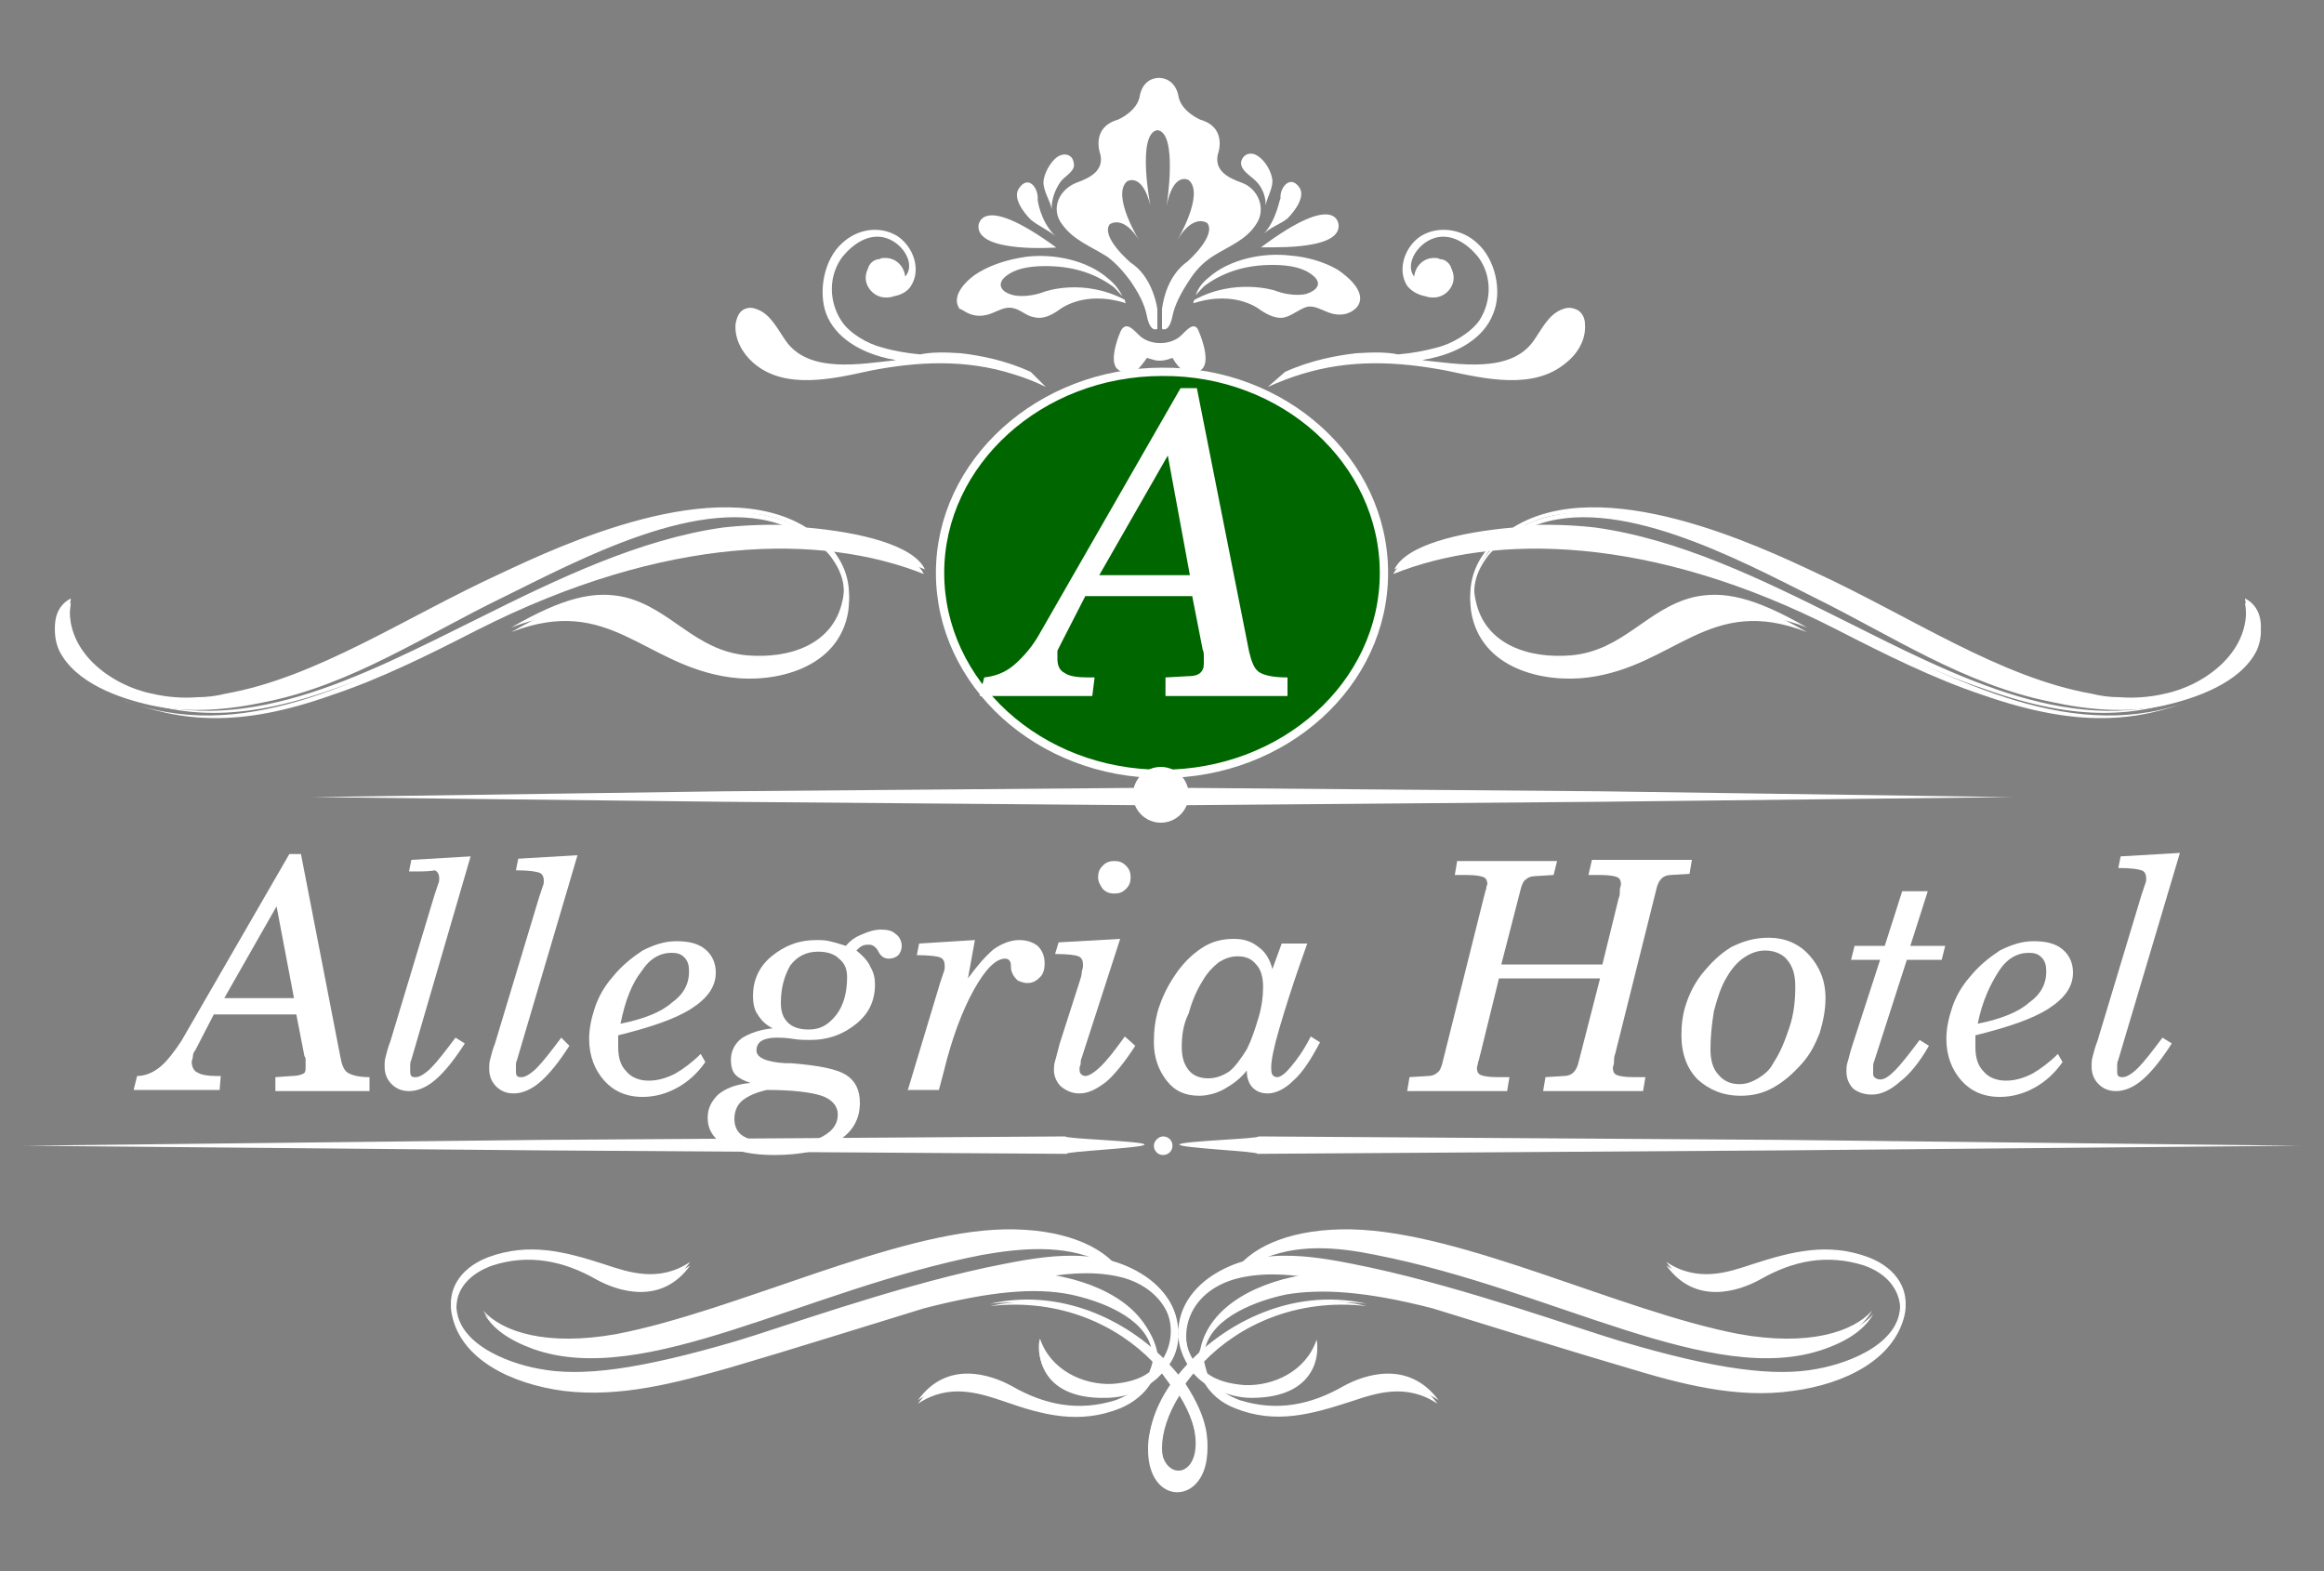 <?xml version="1.0" encoding="utf-8"?>
<!-- Generator: Adobe Illustrator 25.2.1, SVG Export Plug-In . SVG Version: 6.00 Build 0)  -->
<svg version="1.1" xmlns="http://www.w3.org/2000/svg" xmlns:xlink="http://www.w3.org/1999/xlink" x="0px" y="0px" width="200px"
	 height="135.2px" viewBox="0 0 200 135.2" style="enable-background:new 0 0 200 135.2;" xml:space="preserve">
<rect x="0" y="0" width="200" height="135.2" fill="#808080" stroke="none"/>
<style type="text/css">
	.st0{fill:#3C2717;}
	.st1{fill-rule:evenodd;clip-rule:evenodd;fill:#39281C;}
	.st2{fill-rule:evenodd;clip-rule:evenodd;fill:#006600;stroke:#FFFFFF;stroke-width:0.715;stroke-miterlimit:10;}
	.st3{fill:#39281C;}
	.st4{fill:#FFFFFF;}
	.st5{fill-rule:evenodd;clip-rule:evenodd;fill:#FFFFFF;}
</style>
<g id="Layer_4">
</g>
<g id="Layer_5">
	<g>
		<path class="st4" d="M91.3,15.6c0.4-0.5,1.3-0.9,1.1-1.6c-0.1-0.7-0.8-0.9-1.4-0.5c-0.6,0.4-1.2,1.5-1.2,2.2
			c0,0.8,0.6,1.6,0.7,2.3C90.5,17.1,90.8,16.3,91.3,15.6z M91.4,19.3c1,1.4,2.5,1.9,3.9,2.8c0.8,0.6,1.4,1.3,2,2.1
			c0.6,0.9,1.2,1.9,1.4,3c0.3,1.5,0.9,1.1,0.9,1.1l0-1.7c-0.1-0.7-0.6-2.9-2.3-4c0,0-2.6-2.2-1.8-3.3c0,0,1.2-0.9,2.6,1.5
			c0,0-2.5-4-1.1-5.2c0,0,1.3-0.8,2,2.1c0,0-1.2-6.2,0.6-6.5v0c1.8,0.2,0.8,6.5,0.8,6.5c0.6-3,1.9-2.2,1.9-2.2c1.4,1.2-1,5.2-1,5.2
			c1.4-2.4,2.6-1.5,2.6-1.5c0.8,1.1-1.7,3.3-1.7,3.3c-1.7,1.2-2.1,3.3-2.2,4.1l0,1.7c0,0,0.6,0.4,0.9-1.1c0.2-1,0.8-2.1,1.4-3
			c0.5-0.8,1.1-1.5,2-2.1c1.4-0.9,2.9-1.4,3.8-2.8c0.9-1.3,0.2-3.1-1.3-3.6c-1.1-0.4-2.3-1-2-2.4c0,0,0.9-2.3-1.5-3
			c0,0-1.7-0.7-1.9-2.1c0,0-0.2-1.4-1.6-1.5v0c-1.5,0-1.7,1.5-1.7,1.5c-0.2,1.4-1.9,2.1-1.9,2.1c-2.4,0.7-1.5,3-1.5,3
			c0.3,1.4-0.9,2-2,2.4C91.1,16.3,90.4,18,91.4,19.3z M108.7,20.2c0.5-0.6,1.5-0.9,2.1-1.4c0.6-0.6,1.6-1.9,1-2.7
			c-0.8-1.1-1.7,0.1-1.6,1C110.1,17.1,109.9,18.9,108.7,20.2z M115.2,19.4c0,0,0-3.1-6.7,1.9C108.6,21.2,115.3,21.7,115.2,19.4z
			 M111.1,22c-2.4-0.3-5.3,0.3-7.1,1.9c-0.5,0.4-0.9,0.9-1.1,1.5c0,0,0,0,0,0c0.3-0.3,0.6-0.7,0.9-0.9c1.7-1.2,3.6-1.7,5.7-1.7
			c1,0,2.3,0.1,3.2,0.7c1.1,0.7,0.9,1.4-0.3,1.8c0,0-1.1,0.3-2.7-0.3c0,0-3.4-1.1-6.9,0.8c-0.1,0.1-0.1,0.3-0.1,0.3
			c3.7-1.2,5.8,0.6,5.8,0.6c0.6,0.4,1.4,0.8,2.1,0.6c0.7-0.2,1.2-0.7,1.9-0.9c0.6-0.1,1.1,0.2,1.6,0.4c1.8,0.8,2.7-0.4,2.7-0.4
			c0.9-1.2-0.8-2.6-1.7-3.2C113.9,22.5,112.4,22.1,111.1,22z M108.1,15.6c0.6,0.6,0.9,1.5,0.8,2.3c0-0.7,0.6-1.5,0.6-2.3
			c0-0.7-0.6-1.8-1.3-2.2c-0.6-0.4-1.3-0.1-1.4,0.6C106.8,14.7,107.6,15.1,108.1,15.6z M88.7,32c-2.2-1-4.3-1.4-6-1.6
			c-1.4-0.1-2.6-0.1-3.5,0.1c-1.1-0.1-2.3-0.3-3.3-0.6c-1.2-0.3-2.8-1.2-3.5-2.3c-1.1-1.7-1.1-3.9,0.1-5.5c0.9-1.1,2.3-2.1,3.8-1.6
			c1.5,0.5,2.5,2.3,1.6,3.3c-0.1-0.9-0.8-1.6-1.7-1.6c-0.2,0-0.4,0-0.5,0.1c-0.5,0-0.9,0.4-1,0.8c-0.1,0.2-0.2,0.5-0.2,0.8
			c0,0.9,0.8,1.7,1.7,1.7c0.2,0,0.5,0,0.7-0.1c0.6-0.1,1.2-0.4,1.5-0.9c0.9-1.4,0.2-3.4-1.2-4.3c-1.5-0.9-3.4-0.6-4.7,0.6
			c-1.6,1.4-2.1,4.2-1.4,6.1c0.8,2.1,3,3.3,5.1,3.8c0.3,0.1,0.6,0.1,0.9,0.2c-3,0.3-7.5,1.2-9.5-1.7c-0.7-1-1.3-2.3-2.5-2.7
			c-0.5-0.2-0.9-0.1-1.2,0.1c-0.3,0.2-0.5,0.6-0.6,1.2c-0.1,1.3,0.6,2.5,1.5,3.3c2.7,2.4,6.9,1.4,10.1,0.7c4.1-0.8,8.2-1,12.3,0.3
			c1,0.3,2,0.7,2.8,1.1 M101.5,29c-0.9,0.7-2.4,0.7-3.3,0c-0.5-0.4-1.3-1.6-1.8-0.4c0,0-1,2.3-0.3,3.1c0.5,0.5,1.3,0.6,1.8,0.1
			c0.3-0.3,0.6-0.7,0.8-1c0,0,0.7,0.2,0.7,0.2c0.5,0.1,1,0,1.5-0.2c1.4,2.4,2.6,0.9,2.6,0.9c0.7-0.8-0.3-3.1-0.3-3.1
			C102.8,27.4,102,28.6,101.5,29z M88.7,18.9c0.6,0.5,1.5,0.9,2.1,1.4c-1.3-1.3-1.5-3.1-1.5-3.1c0.1-1-0.8-2.2-1.6-1
			C87.1,17,88.1,18.3,88.7,18.9z M85.5,26.9c0.5-0.2,1-0.5,1.6-0.4c0.7,0.1,1.2,0.7,1.9,0.8c0.8,0.2,1.5-0.2,2.1-0.6
			c0,0,2.1-1.8,5.8-0.6c0,0-0.1-0.1-0.1-0.3c-3.6-1.9-6.9-0.7-6.9-0.7c-1.6,0.6-2.7,0.3-2.7,0.3c-1.2-0.3-1.5-1.1-0.4-1.8
			c0.9-0.6,2.2-0.7,3.2-0.7c2.1,0,4,0.5,5.7,1.7c0.3,0.2,0.6,0.6,0.9,0.9c0,0,0,0,0,0c-0.3-0.6-0.7-1.1-1.2-1.5
			c-1.8-1.6-4.7-2.2-7.1-1.9c-1.4,0.2-2.8,0.6-4,1.3c-0.9,0.5-2.6,2-1.7,3.2C82.8,26.5,83.7,27.7,85.5,26.9z M90.9,21.3
			c-6.7-4.9-6.7-1.8-6.7-1.8C84.2,21.8,90.9,21.3,90.9,21.3z M110.6,32c2.2-1,4.4-1.4,6.1-1.6c1.5-0.1,2.7-0.1,3.6,0.1
			c1.2-0.1,2.3-0.3,3.4-0.6c1.2-0.3,2.8-1.2,3.6-2.3c1.1-1.7,1.1-3.9-0.1-5.5c-0.9-1.1-2.3-2.1-3.8-1.6c-1.5,0.5-2.5,2.3-1.7,3.3
			c0.1-0.9,0.8-1.6,1.7-1.6c0.2,0,0.4,0,0.5,0.1c0.5,0,0.9,0.4,1,0.8c0.1,0.2,0.2,0.5,0.2,0.8c0,0.9-0.8,1.7-1.7,1.7
			c-0.2,0-0.5,0-0.7-0.1c-0.6-0.1-1.2-0.4-1.6-0.9c-0.9-1.4-0.2-3.4,1.2-4.3c1.5-0.9,3.5-0.6,4.8,0.6c1.6,1.4,2.2,4.2,1.4,6.1
			c-0.8,2.1-3,3.3-5.2,3.8c-0.3,0.1-0.6,0.1-0.9,0.2c3,0.3,7.6,1.2,9.6-1.7c0.7-1,1.3-2.3,2.5-2.7c0.5-0.2,0.9-0.1,1.3,0.1
			c0.3,0.2,0.6,0.6,0.6,1.2c0.1,1.3-0.6,2.5-1.6,3.3c-2.8,2.4-7,1.4-10.3,0.7c-4.2-0.8-8.3-1-12.5,0.3c-1,0.3-2,0.7-2.9,1.1"/>
		<g>
			<path class="st5" d="M107.2,108.8c1.7-1.6,4.9-2.7,9.2-2.7c9.5,0.2,23,7,33.3,9c6.1,1.1,9.9-0.2,11.5-2c-0.6,1.1-1.9,2.2-4.2,3
				c-9.6,3.4-23.3-5.1-38.6-8.1c-3.4-0.7-6.9-1-10.1,0.5c-0.1,0-0.1,0.1-0.2,0.1c3.2-0.6,6.7,0.2,9.9,0.8c8.3,1.8,17.7,5.2,21.4,6.3
				c8.4,2.5,13.4,3.1,17,2.4c2.8-0.5,7.5-2.3,7.1-5.9c-0.2-1.3-1.1-2.6-3.1-3.3c-3.2-1-6.1-0.4-8.9,1.2c-1.8,1-5.6,2.3-8.1-1.2
				c2.7,1.8,5.3,0.9,7.4,0.2c3.4-1.1,6.5-2,10-0.6c2.6,1,3.5,3,3.1,4.7c-0.9,3.8-5.1,5.9-9.6,6.5c-4.8,0.7-9.7-0.6-14.3-2
				c-4.8-1.4-11.8-3.6-16.7-5.1c-5.8-1.5-9.6-1.7-12.6-1.2c-2.4,0.5-6.4,1.9-7,4.7c3.5-3,8.6-5,13.9-3.7c-6.1-0.7-11,1.7-14,4.8
				c0,0.1,0,0.1,0,0.2c0,0.4,0.2,0.8,0.3,1.1c0.8,0.6,1.9,0.9,3.2,1c2.5,0.1,5.3-1.2,6.2-3.9c0.2,0.6,0.2,4.7-5.6,4.7
				c-1.1,0-2.1-0.3-3-0.7c0.5,0.5,1.2,0.9,2,1.2c3.2,1,6.1,0.4,8.9-1.2c1.8-1,5.6-2.3,8.1,1.2c-2.7-1.8-5.3-0.9-7.4-0.2
				c-3.4,1.1-6.5,2-10,0.6c-1.3-0.5-2.1-1.3-2.6-2.1c-0.2-0.2-0.4-0.3-0.6-0.5c-0.1-0.1-0.2-0.2-0.4-0.4c-0.3,0.4-0.6,0.7-0.8,1.1
				c1.3,1.8,2,3.6,2,5.3c0.1,5-5.2,5.2-5.1,0c0-1.7,0.8-3.6,2-5.3c-0.3-0.4-0.5-0.7-0.8-1.1c-0.1,0.1-0.2,0.2-0.4,0.4
				c-0.2,0.2-0.4,0.3-0.6,0.5c-0.5,0.8-1.4,1.6-2.6,2.1c-3.5,1.4-6.6,0.6-10-0.6c-2.1-0.7-4.7-1.6-7.4,0.2c2.5-3.5,6.3-2.2,8.2-1.2
				c2.8,1.6,5.8,2.2,8.9,1.2c0.9-0.3,1.5-0.7,2-1.2c-0.9,0.5-2,0.7-3,0.7c-5.8,0.1-5.8-4.1-5.6-4.7c0.9,2.7,3.7,4,6.2,3.9
				c1.3,0,2.4-0.4,3.2-1c0.2-0.4,0.3-0.8,0.3-1.1c0-0.1,0-0.1,0-0.2c-3-3.1-7.9-5.5-14-4.8c5.3-1.2,10.4,0.7,13.9,3.7
				c-0.6-2.8-4.6-4.2-7-4.7c-3-0.6-6.8-0.3-12.6,1.2c-4.9,1.5-11.9,3.7-16.7,5.1c-4.6,1.3-9.4,2.6-14.3,2c-4.5-0.6-8.8-2.7-9.6-6.5
				c-0.4-1.7,0.5-3.7,3.1-4.7c3.5-1.4,6.6-0.6,10,0.6c2.1,0.7,4.7,1.6,7.4-0.2c-2.5,3.5-6.3,2.2-8.1,1.2c-2.8-1.6-5.8-2.2-8.9-1.2
				c-2,0.7-3,2-3.1,3.3c-0.4,3.6,4.3,5.4,7.1,5.9c3.7,0.7,8.6,0.1,17.1-2.4c3.7-1.1,13.2-4.5,21.4-6.3c3.2-0.7,6.7-1.4,9.9-0.8
				c-0.1,0-0.1-0.1-0.2-0.1c-3.1-1.4-6.7-1.1-10.1-0.5c-15.3,3-29,11.5-38.6,8.1c-2.2-0.8-3.5-1.8-4.2-3c1.5,1.7,5.4,3.1,11.5,2
				c10.3-1.9,23.7-8.8,33.3-9c4.4-0.1,7.5,1.1,9.2,2.7c0.9,0.2,1.7,0.6,2.6,1.1c1.6,0.9,2.7,2.2,3,3.8c0.3,1.5,0,2.9-0.8,3.9
				c0.3,0.3,0.6,0.7,0.9,1c0.3-0.3,0.6-0.7,0.9-1c-0.7-1.1-1.1-2.4-0.8-3.9c0.3-1.6,1.5-2.9,3-3.8
				C105.5,109.4,106.4,109,107.2,108.8L107.2,108.8z M103.2,117.8c0.1,0.1,0.2,0.2,0.2,0.3c0-0.1-0.1-0.3-0.1-0.4
				C103.3,117.7,103.2,117.8,103.2,117.8L103.2,117.8z M103.4,116.7c0-0.1,0-0.1,0-0.2c0.9-3.8,5.1-5.9,9.6-6.5c0,0,0,0,0,0
				c-2.3-0.4-4.7-0.5-6.8,0.1c-4,1.2-4.9,4.8-3.5,7.2C103,117,103.2,116.8,103.4,116.7L103.4,116.7z M100.3,117.2
				c1.4-2.4,0.4-6-3.5-7.2c-2.1-0.6-4.5-0.5-6.8-0.1c0,0,0,0,0,0c4.5,0.6,8.8,2.7,9.6,6.5c0,0.1,0,0.1,0,0.2
				C99.9,116.8,100.1,117,100.3,117.2L100.3,117.2z M99.7,117.7c0,0.1-0.1,0.3-0.1,0.4c0.1-0.1,0.2-0.2,0.2-0.3
				C99.8,117.8,99.7,117.7,99.7,117.7L99.7,117.7z M101.5,120.1c-1,1.6-1.5,3.2-1.5,4.5c0,3.1,3,3.2,3,0
				C103,123.3,102.5,121.7,101.5,120.1z"/>
			<g>
				<path class="st5" d="M106.4,109.2c1.5-2,4.9-3.5,9.9-3.4c9.6,0.2,23,7,33.3,9c6.1,1.1,9.9-0.2,11.5-2c-0.6,1.1-1.9,2.2-4.2,3
					c-9.6,3.4-23.3-5.1-38.6-8.1c-3.4-0.7-6.9-1-10.1,0.5c-0.6,0.3-1.1,0.6-1.5,1.1H106.4z"/>
				<path class="st5" d="M96.3,109.2c-1.5-2-4.9-3.5-9.9-3.4c-9.5,0.2-23,7-33.3,9c-6.1,1.1-9.9-0.2-11.5-2c0.6,1.1,1.9,2.2,4.2,3
					c9.6,3.4,23.3-5.1,38.6-8.1c3.4-0.7,6.9-1,10.1,0.5c0.6,0.3,1.1,0.6,1.5,1.1H96.3z"/>
				<path class="st5" d="M95,120c1.1,0,2.1-0.3,3-0.7c-0.5,0.5-1.2,0.9-2,1.2c-3.2,1-6.1,0.4-8.9-1.2c-1.8-1-5.6-2.3-8.1,1.2
					c2.7-1.8,5.3-0.9,7.4-0.2c3.4,1.1,6.5,2,10,0.6c1.3-0.5,2.1-1.3,2.6-2.1c0.2-0.2,0.4-0.3,0.6-0.5c1.3-1.2,2-2.9,1.6-4.9
					c-0.3-1.5-1.5-2.9-3-3.8c-4.1-2.5-9-1.4-13.4-0.5c-8.3,1.8-17.7,5.2-21.4,6.3c-8.5,2.5-13.4,3.1-17,2.4
					c-2.8-0.5-7.5-2.3-7.1-5.9c0.2-1.3,1.1-2.6,3.1-3.3c3.2-1,6.1-0.4,8.9,1.2c1.8,1,5.6,2.3,8.1-1.2c-2.7,1.8-5.3,0.9-7.4,0.2
					c-3.4-1.1-6.5-1.9-10-0.6c-2.6,1-3.5,3-3.1,4.7c0.9,3.8,5.1,5.9,9.6,6.5c4.8,0.7,9.7-0.6,14.3-2c4.8-1.4,11.8-3.6,16.7-5.1
					c5.8-1.5,9.7-1.7,12.6-1.2c2.8,0.5,7.5,2.3,7.1,5.9c0,0.4-0.2,0.8-0.3,1.1c-0.8,0.6-1.9,0.9-3.2,1c-2.5,0.1-5.3-1.2-6.2-3.9
					C89.2,116,89.2,120.1,95,120L95,120z M89.8,109.6c2.3-0.4,4.7-0.5,6.8,0.1c4.5,1.3,5.2,5.7,2.8,8.1c0.2-0.6,0.2-1.1,0-1.7
					C98.6,112.3,94.4,110.2,89.8,109.6C89.8,109.6,89.8,109.6,89.8,109.6L89.8,109.6z M123.3,112.4c-5.8-1.5-9.6-1.7-12.6-1.2
					c-2.8,0.5-7.5,2.3-7.1,5.9c0.1,0.4,0.2,0.8,0.3,1.1c0.8,0.6,1.9,0.9,3.2,1c2.5,0.1,5.3-1.2,6.2-3.9c0.2,0.6,0.2,4.7-5.6,4.7
					c-1.1,0-2.1-0.3-3-0.7c0.5,0.5,1.2,0.9,2,1.2c3.2,1,6.1,0.4,8.9-1.2c1.8-1,5.6-2.3,8.2,1.2c-2.7-1.8-5.3-0.9-7.4-0.2
					c-3.4,1.1-6.5,2-10,0.6c-1.3-0.5-2.1-1.3-2.6-2.1c-0.2-0.2-0.4-0.3-0.6-0.5c-1.3-1.2-2-2.9-1.6-4.9c0.3-1.5,1.5-2.9,3-3.8
					c4.1-2.5,9.1-1.4,13.4-0.5c8.3,1.8,17.7,5.2,21.4,6.3c8.4,2.5,13.4,3.1,17,2.4c2.8-0.5,7.5-2.3,7.1-5.9
					c-0.2-1.3-1.1-2.6-3.1-3.3c-3.2-1-6.1-0.4-8.9,1.2c-1.8,1-5.6,2.3-8.1-1.2c2.7,1.8,5.3,0.9,7.4,0.2c3.4-1.1,6.5-1.9,10-0.6
					c2.6,1,3.5,3,3.1,4.7c-0.9,3.8-5.1,5.9-9.6,6.5c-4.8,0.7-9.7-0.6-14.3-2C135.2,116.1,128.2,113.9,123.3,112.4L123.3,112.4z
					 M103.3,117.8c-2.3-2.3-1.6-6.7,2.8-8.1c2.1-0.6,4.5-0.5,6.8-0.1c0,0,0,0,0,0c-4.5,0.6-8.8,2.7-9.6,6.5
					C103.1,116.6,103.1,117.2,103.3,117.8z"/>
				<path class="st5" d="M103.9,124.2c0-1.7-0.8-3.5-2-5.3c2.8-3.9,8.2-7.6,15.7-6.7c-6.6-1.5-12.8,1.9-16.2,6.1
					c-3.4-4.2-9.6-7.6-16.2-6.1c7.4-0.8,12.9,2.8,15.7,6.7c-1.3,1.8-2,3.7-2,5.3C98.7,129.4,104,129.3,103.9,124.2L103.9,124.2z
					 M101.4,119.7c1,1.6,1.5,3.2,1.5,4.5c0,3.2-3,3.1-3,0C99.9,122.9,100.4,121.3,101.4,119.7z"/>
			</g>
		</g>
		<g>
			<path class="st5" d="M127.8,47.5c-1.2,1.6-1.4,3.2-1.2,4.7c0.8,5,6.3,6.2,10.1,5.7c7.5-1,10.4-7.2,18.8-3.9
				c-4.5-2.6-7.2-3.2-9.8-2.6c-4,1-6,4.6-10.5,5c-3.6,0.3-7.4-0.9-8.2-4.7c-0.3-1.2-0.1-2.5,0.8-3.8c0.2-0.3,0.5-0.7,0.9-1
				c8-0.7,18.1,1,29.6,6.8c4.1,2.1,8.3,4.2,12.5,5.6c8.1,2.9,13.2,2.4,18.1,0.5c-10.1,4-20.4-1.5-30.6-6.6c-6.8-3.4-13.8-6.8-21-7.8
				c-1.7-0.2-3.9-0.3-6.1-0.2c0.2-0.1,0.5-0.2,0.7-0.3c7.1-2.9,17.8,2.9,24.2,6.1c6.7,3.3,12.9,7.5,20.4,9c3.2,0.7,6.6,1,9.8,0.3
				c2.6-0.6,6.5-1.9,7.9-4.7c0.6-1.3,0.6-3.3-1-4.1c0.8,4.5-3.5,7.5-6.9,8.2c-1.3,0.3-2.6,0.4-3.9,0.3c-0.8,0-1.6-0.1-2.4-0.3
				c-7.9-1.4-15.5-6.6-23.7-10.4c-4.9-2.3-18.4-8.7-26.1-3.9c-4.6,0.4-9.2,1.5-10.2,3.6c2.4-1,5.2-1.6,8.3-2
				C128.1,47.1,127.9,47.3,127.8,47.5z"/>
			<g>
				<path class="st5" d="M127.8,47.9c-1.2,1.6-1.4,3.2-1.2,4.7c0.8,5,6.3,6.2,10.1,5.7c7.5-1,10.4-7.2,18.8-3.9
					c-4.5-2.6-7.2-3.2-9.8-2.6c-4,1-6,4.6-10.5,4.9c-3.6,0.3-7.4-0.9-8.2-4.7c-0.3-1.2-0.1-2.5,0.8-3.8c0.7-1.1,2.1-2.1,4.1-2.9
					c7.1-2.9,17.8,2.9,24.2,6.1c6.7,3.3,12.9,7.5,20.4,9c3.2,0.7,6.6,1,9.8,0.3c2.6-0.6,6.5-1.9,7.9-4.7c0.6-1.3,0.6-3.3-1-4.1
					c0.8,4.5-3.5,7.5-6.9,8.2c-1.3,0.3-2.6,0.4-3.9,0.3c-0.8,0-1.6-0.1-2.4-0.3c-7.9-1.4-15.5-6.6-23.7-10.4
					C150.8,47.1,134.6,39.4,127.8,47.9z"/>
				<path class="st5" d="M188.8,60.2c-10.1,4-20.4-1.5-30.6-6.6c-6.8-3.4-13.8-6.8-21-7.7c-5.7-0.8-15.7,0.3-17.3,3.5
					c8.7-3.5,22.2-3.4,38.2,4.8c4.1,2.1,8.3,4.2,12.5,5.6C178.9,62.7,183.9,62.1,188.8,60.2z"/>
			</g>
		</g>
		<g>
			<path class="st5" d="M71.8,47.5c1.2,1.6,1.4,3.2,1.2,4.7c-0.8,5-6.4,6.2-10.1,5.7c-7.5-1-10.4-7.2-18.9-3.9
				c4.5-2.6,7.2-3.2,9.8-2.6c4,1,6,4.6,10.5,5c3.6,0.3,7.4-0.9,8.2-4.7c0.3-1.2,0.1-2.5-0.8-3.8c-0.2-0.3-0.5-0.7-0.9-1
				c-8-0.7-18.2,1-29.6,6.8c-4.1,2.1-8.3,4.2-12.5,5.6c-8.2,2.9-13.2,2.4-18.2,0.5c10.1,4,20.4-1.5,30.7-6.6
				c6.8-3.4,13.9-6.8,21-7.8c1.8-0.2,3.9-0.3,6.1-0.2c-0.2-0.1-0.5-0.2-0.7-0.3c-7.1-2.9-17.8,2.9-24.3,6.1c-6.8,3.3-13,7.5-20.4,9
				c-3.3,0.7-6.6,1-9.9,0.3c-2.7-0.6-6.5-1.9-7.9-4.7c-0.6-1.3-0.6-3.3,1-4.1c-0.8,4.5,3.5,7.5,7,8.2c1.3,0.3,2.6,0.4,3.9,0.3
				c0.8,0,1.6-0.1,2.4-0.3c7.9-1.4,15.5-6.6,23.8-10.4c4.9-2.3,18.5-8.7,26.2-3.9c4.6,0.4,9.2,1.5,10.2,3.6c-2.4-1-5.2-1.6-8.3-2
				C71.4,47.1,71.6,47.3,71.8,47.5z"/>
			<g>
				<path class="st5" d="M71.8,47.9c1.2,1.6,1.4,3.2,1.2,4.7c-0.8,5-6.4,6.2-10.1,5.7c-7.5-1-10.4-7.2-18.9-3.9
					c4.5-2.6,7.2-3.2,9.8-2.6c4,1,6,4.6,10.5,4.9c3.6,0.3,7.4-0.9,8.2-4.7c0.3-1.2,0.1-2.5-0.8-3.8c-0.7-1.1-2.1-2.1-4.1-2.9
					c-7.1-2.9-17.8,2.9-24.3,6.1c-6.8,3.3-13,7.5-20.4,9c-3.3,0.7-6.6,1-9.9,0.3c-2.7-0.6-6.5-1.9-7.9-4.7c-0.6-1.3-0.6-3.3,1-4.1
					c-0.8,4.5,3.5,7.5,7,8.2c1.3,0.3,2.6,0.4,3.9,0.3c0.8,0,1.6-0.1,2.4-0.3c7.9-1.4,15.5-6.6,23.8-10.4
					C48.7,47.1,64.9,39.4,71.8,47.9z"/>
				<path class="st5" d="M10.5,60.2c10.1,4,20.4-1.5,30.7-6.6c6.8-3.4,13.9-6.8,21-7.7c5.7-0.8,15.8,0.3,17.3,3.5
					c-8.8-3.5-22.2-3.4-38.4,4.8c-4.1,2.1-8.3,4.2-12.5,5.6C20.5,62.7,15.5,62.1,10.5,60.2z"/>
			</g>
		</g>
		<path class="st2" d="M119.1,49.3c0,9.6-8.6,17.3-19.1,17.3c-10.6,0-19.1-7.8-19.1-17.3s8.6-17.3,19.1-17.3
			C110.5,31.9,119.1,39.7,119.1,49.3z"/>
		<g>
			<g>
				<g>
					<g>
						<g>
							<path class="st5" d="M197.9,98.6L153.6,99l-45.4,0.3c0.3-0.2-6.7-0.5-6.7-0.8c0-0.3,7-0.5,6.8-0.7l45.3,0.3L197.9,98.6z"/>
						</g>
					</g>
					<path class="st5" d="M2.1,98.6L46.4,99l45.4,0.3c-0.3-0.2,6.7-0.5,6.7-0.8c0-0.3-7-0.5-6.8-0.7l-45.3,0.3L2.1,98.6z"/>
				</g>
			</g>
		</g>
		<g>
			<g>
				<g>
					<g>
						<g>
							<path class="st5" d="M173.1,68.6L137.8,69l-36.2,0.3c0.2-0.2,0.3-0.5,0.3-0.8c0-0.3-0.1-0.5-0.3-0.7l36.2,0.3L173.1,68.6z"/>
						</g>
					</g>
					<path class="st5" d="M26.9,68.6L62.2,69l36.2,0.3c-0.2-0.2-0.3-0.5-0.3-0.8c0-0.3,0.1-0.5,0.3-0.7l-36.2,0.3L26.9,68.6z"/>
					<circle class="st5" cx="99.9" cy="68.4" r="2.4"/>
				</g>
			</g>
		</g>
		<path class="st5" d="M100.9,98.6c0,0.5-0.4,0.8-0.8,0.8c-0.5,0-0.8-0.4-0.8-0.8s0.4-0.8,0.8-0.8C100.5,97.8,100.9,98.1,100.9,98.6
			z"/>
		<g>
			<path class="st4" d="M16.8,90.4c-0.1,0.1-0.2,0.3-0.2,0.5c0,0.2-0.1,0.3-0.1,0.5c0,0.4,0.2,0.8,0.5,0.9c0.3,0.2,0.9,0.3,1.6,0.3
				H19l-0.1,1.2h-7.4l0.3-1.2c0.7,0,1.4-0.3,2-0.8c0.6-0.5,1.2-1.3,1.8-2.2l9.3-16.1h1L29.3,91c0.1,0.6,0.3,1.1,0.6,1.3
				c0.3,0.2,0.9,0.4,1.9,0.4v1.2h-8.1v-1.2l1.4-0.1c0.5,0,0.8-0.1,1-0.2c0.2-0.1,0.2-0.3,0.2-0.6c0-0.2,0-0.3,0-0.5
				c0-0.2,0-0.3-0.1-0.4l-0.7-3.6h-7.1L16.8,90.4z M23.8,78l-4.5,7.9h6L23.8,78z"/>
			<path class="st4" d="M35.4,91.2c-0.1,0.2-0.1,0.4-0.1,0.5s0,0.3,0,0.4c0,0.2,0,0.4,0.1,0.5c0.1,0.1,0.2,0.1,0.4,0.1
				c0.3,0,0.8-0.3,1.3-0.8c0.5-0.5,1.2-1.4,2.1-2.6l0.8,0.5c-0.9,1.4-1.7,2.4-2.5,3.1c-0.8,0.7-1.6,1-2.3,1c-0.6,0-1.1-0.2-1.5-0.6
				c-0.4-0.4-0.6-0.9-0.6-1.5c0-0.3,0-0.6,0.1-0.9c0.1-0.4,0.2-0.8,0.4-1.3l3.8-12.6c0.1-0.3,0.2-0.6,0.3-0.9
				c0.1-0.2,0.1-0.4,0.1-0.5c0-0.3-0.1-0.6-0.4-0.7C37,75,36.3,75,35.2,75l0.2-1l5.1-0.3L35.4,91.2z"/>
			<path class="st4" d="M44.5,91.2c-0.1,0.2-0.1,0.4-0.1,0.5c0,0.2,0,0.3,0,0.4c0,0.2,0,0.4,0.1,0.5c0.1,0.1,0.2,0.1,0.4,0.1
				c0.3,0,0.8-0.3,1.3-0.8c0.5-0.5,1.2-1.4,2.1-2.6L49,90c-0.9,1.4-1.7,2.4-2.5,3.1c-0.8,0.7-1.6,1-2.3,1c-0.6,0-1.1-0.2-1.5-0.6
				c-0.4-0.4-0.6-0.9-0.6-1.5c0-0.3,0-0.6,0.1-0.9c0.1-0.4,0.2-0.8,0.4-1.3l3.8-12.6c0.1-0.3,0.2-0.6,0.3-0.9
				c0.1-0.2,0.1-0.4,0.1-0.5c0-0.3-0.1-0.6-0.4-0.7c-0.3-0.1-0.9-0.2-2-0.2l0.2-1l5.1-0.3L44.5,91.2z"/>
			<path class="st4" d="M60.7,91.4c-0.7,1-1.5,1.7-2.4,2.2c-0.9,0.5-1.9,0.8-3,0.8c-1.4,0-2.5-0.5-3.3-1.4c-0.8-0.9-1.3-2.1-1.3-3.6
				c0-0.9,0.2-1.8,0.5-2.7c0.3-0.9,0.8-1.8,1.5-2.6c0.8-1,1.7-1.7,2.6-2.3c1-0.5,1.9-0.8,2.9-0.8c1.1,0,1.9,0.2,2.5,0.7
				c0.6,0.5,0.9,1.2,0.9,2c0,1.2-0.7,2.2-2.1,3.1c-1.4,0.9-3.5,1.6-6.3,2.3c0,0.1,0,0.3,0,0.5c0,0.3,0,0.4,0,0.5
				c0,0.9,0.2,1.6,0.7,2.1c0.4,0.5,1.1,0.8,1.9,0.8c0.8,0,1.5-0.2,2.3-0.6c0.7-0.4,1.5-1,2.2-1.7L60.7,91.4z M53.4,88.1
				c2-0.4,3.5-1,4.4-1.8c1-0.7,1.5-1.6,1.5-2.7c0-0.5-0.1-0.9-0.4-1.2c-0.3-0.3-0.6-0.4-1.1-0.4c-1,0-1.9,0.5-2.6,1.6
				C54.4,84.6,53.8,86.1,53.4,88.1z"/>
			<path class="st4" d="M66.5,88.5c-0.6-0.3-1-0.7-1.3-1.2c-0.3-0.4-0.4-1-0.4-1.6c0-1.3,0.5-2.5,1.6-3.4c1.1-0.9,2.3-1.4,3.9-1.4
				c0.3,0,0.7,0,1.1,0.1c0.4,0.1,0.8,0.2,1.4,0.4c0.4-0.5,0.9-0.8,1.4-1c0.5-0.2,1-0.4,1.6-0.4c0.6,0,1,0.1,1.3,0.4
				c0.3,0.2,0.5,0.6,0.5,1c0,0.3-0.1,0.6-0.3,0.8c-0.2,0.2-0.5,0.3-0.8,0.3c-0.4,0-0.7-0.2-0.9-0.6c-0.2-0.4-0.5-0.6-0.8-0.6
				c-0.2,0-0.4,0-0.6,0.1c-0.2,0.1-0.3,0.2-0.5,0.4c0.5,0.4,1,0.9,1.2,1.4c0.3,0.5,0.4,1,0.4,1.5c0,1.4-0.5,2.5-1.6,3.4
				c-1.1,0.9-2.4,1.4-4,1.4c-0.4,0-0.9,0-1.5-0.1c-0.6-0.1-1.1-0.1-1.4-0.1c-0.5,0-1,0.1-1.3,0.3c-0.3,0.2-0.4,0.5-0.4,0.8
				c0,0.6,0.8,1,2.5,1.1c0.2,0,0.4,0,0.5,0c2.4,0.2,3.9,0.5,4.7,1c0.8,0.5,1.2,1.3,1.2,2.4c0,1.4-0.6,2.5-1.9,3.3
				c-1.3,0.8-3.1,1.2-5.5,1.2c-1.8,0-3.2-0.3-4.2-0.8c-1-0.6-1.5-1.4-1.5-2.4c0-0.8,0.3-1.4,0.9-2c0.6-0.5,1.5-0.9,2.8-1
				c-0.6-0.2-1-0.4-1.3-0.7c-0.3-0.3-0.4-0.8-0.4-1.3c0-0.7,0.3-1.4,1-1.9C64.6,88.9,65.4,88.6,66.5,88.5z M66,93.8
				c-0.9,0.2-1.6,0.5-2.1,0.9c-0.5,0.4-0.7,1-0.7,1.6c0,0.7,0.3,1.3,1,1.6c0.7,0.4,1.6,0.6,2.9,0.6c1.6,0,2.8-0.2,3.7-0.7
				c0.9-0.5,1.3-1.1,1.3-1.9c0-0.7-0.5-1.3-1.4-1.6S68.2,93.8,66,93.8z M67.2,86.3c0,0.8,0.2,1.3,0.6,1.7c0.4,0.4,1,0.6,1.8,0.6
				c1,0,1.7-0.4,2.4-1.3c0.6-0.8,0.9-1.9,0.9-3.2c0-0.7-0.2-1.2-0.7-1.6c-0.4-0.4-1-0.6-1.8-0.6c-1,0-1.8,0.4-2.4,1.2
				C67.5,84,67.2,85,67.2,86.3z"/>
			<path class="st4" d="M78.1,93.9l2.8-9.3c0.1-0.3,0.2-0.6,0.3-0.9c0.1-0.2,0.1-0.4,0.1-0.6c0-0.3-0.1-0.6-0.4-0.7
				c-0.2-0.1-0.9-0.2-2-0.2l0.2-1l4.8-0.3l-0.6,3.3c0.8-1.1,1.5-1.9,2.2-2.5c0.7-0.5,1.5-0.8,2.2-0.8c0.7,0,1.2,0.2,1.6,0.5
				c0.4,0.4,0.6,0.9,0.6,1.5c0,0.5-0.1,0.9-0.4,1.2c-0.3,0.3-0.6,0.5-1.1,0.5c-0.3,0-0.5-0.1-0.8-0.2c-0.2-0.2-0.4-0.4-0.5-0.7
				c-0.1-0.2-0.1-0.4-0.1-0.6c0-0.4-0.2-0.6-0.5-0.6c-0.8,0-1.7,0.9-2.7,2.7c-1,1.8-1.9,4.2-2.6,7.1l-0.4,1.5H78.1z"/>
			<path class="st4" d="M97.7,90c-0.9,1.4-1.8,2.5-2.5,3.1c-0.8,0.6-1.5,1-2.3,1c-0.6,0-1.1-0.2-1.6-0.6c-0.4-0.4-0.6-0.9-0.6-1.4
				c0-0.2,0-0.5,0.1-0.8c0.1-0.3,0.2-0.8,0.4-1.5l1.7-5.3c0.1-0.3,0.2-0.6,0.2-0.9c0.1-0.3,0.1-0.4,0.1-0.6c0-0.3-0.1-0.6-0.4-0.7
				c-0.2-0.1-0.9-0.2-2-0.2l0.3-1l5.3-0.3l-3.3,10.2c-0.1,0.2-0.1,0.4-0.1,0.5c0,0.2-0.1,0.3-0.1,0.4c0,0.2,0,0.4,0.1,0.5
				c0.1,0.1,0.2,0.2,0.4,0.2c0.3,0,0.8-0.3,1.4-0.9c0.6-0.6,1.2-1.4,2-2.5L97.7,90z M94.5,75.5c0-0.4,0.1-0.7,0.4-1
				c0.3-0.3,0.6-0.4,1-0.4s0.7,0.1,1,0.4c0.3,0.3,0.4,0.6,0.4,1c0,0.4-0.1,0.7-0.4,1c-0.3,0.3-0.6,0.4-1,0.4c-0.4,0-0.7-0.1-1-0.4
				C94.7,76.2,94.5,75.9,94.5,75.5z"/>
			<path class="st4" d="M107.4,92c-0.6,0.8-1.3,1.3-2,1.7c-0.7,0.4-1.5,0.6-2.2,0.6c-1.2,0-2.1-0.4-2.8-1.3c-0.7-0.9-1.1-2-1.1-3.3
				c0-1,0.1-1.9,0.4-2.9c0.3-0.9,0.7-1.8,1.3-2.7c0.7-1.1,1.5-1.9,2.4-2.5c0.9-0.6,1.8-0.8,2.8-0.8c0.8,0,1.5,0.2,2.1,0.7
				c0.6,0.4,1,1.1,1.2,1.9l0.8-2.2h2.2l-0.6,1.7c-0.7,2-1.3,3.9-1.8,5.6c-0.5,1.7-0.7,2.8-0.7,3.3c0,0.3,0,0.5,0.1,0.7
				c0.1,0.1,0.2,0.2,0.4,0.2c0.3,0,0.7-0.3,1.2-0.9c0.5-0.6,1.1-1.4,1.7-2.6l0.8,0.5c-0.8,1.5-1.5,2.6-2.3,3.3
				c-0.7,0.7-1.5,1.1-2.2,1.1c-0.6,0-1-0.2-1.3-0.5c-0.3-0.3-0.5-0.8-0.5-1.4V92z M101.7,90.1c0,0.9,0.2,1.5,0.6,2
				c0.4,0.5,1,0.7,1.7,0.7c0.6,0,1.2-0.2,1.8-0.6c0.5-0.4,1-1.1,1.5-1.9c0.4-0.8,0.7-1.7,1-2.7c0.3-1,0.4-1.9,0.4-2.7
				c0-0.8-0.2-1.5-0.6-1.9c-0.4-0.5-0.9-0.7-1.6-0.7c-0.6,0-1.1,0.2-1.6,0.5c-0.5,0.4-1,0.9-1.4,1.6c-0.5,0.8-0.9,1.7-1.2,2.8
				C101.8,88.2,101.7,89.2,101.7,90.1z"/>
			<path class="st4" d="M137.7,84.2h-8.7l-1.6,6.5c-0.1,0.3-0.1,0.5-0.2,0.7c0,0.2-0.1,0.4-0.1,0.5c0,0.3,0.1,0.5,0.3,0.6
				c0.2,0.1,0.7,0.2,1.5,0.2l1,0l-0.2,1.2h-8.6l0.2-1.2l1.6-0.1c0.3,0,0.6-0.1,0.8-0.3c0.2-0.1,0.3-0.4,0.4-0.7l3.6-14.4
				c0.1-0.3,0.1-0.5,0.2-0.7c0-0.2,0.1-0.4,0.1-0.4c0-0.3-0.1-0.5-0.3-0.6c-0.2-0.1-0.7-0.2-1.5-0.2l-1,0l0.2-1.2h8.6l-0.3,1.2
				l-1.6,0.1c-0.3,0-0.6,0.1-0.8,0.3c-0.2,0.1-0.3,0.4-0.4,0.7l-1.7,6.6h8.7l1.4-5.7c0.1-0.2,0.1-0.4,0.1-0.7c0-0.2,0.1-0.4,0.1-0.5
				c0-0.3-0.1-0.5-0.3-0.6c-0.2-0.1-0.7-0.2-1.5-0.2l-1,0L137,74h8.6l-0.2,1.2l-1.6,0.1c-0.3,0-0.6,0.1-0.8,0.3
				c-0.2,0.2-0.3,0.4-0.4,0.7L139,90.7c-0.1,0.2-0.1,0.5-0.1,0.7c0,0.2-0.1,0.4-0.1,0.5c0,0.3,0.1,0.5,0.3,0.6
				c0.2,0.1,0.7,0.2,1.5,0.2l1,0l-0.2,1.2h-8.6l0.2-1.2l1.6-0.1c0.3,0,0.6-0.1,0.8-0.3c0.2-0.2,0.3-0.4,0.4-0.7L137.7,84.2z"/>
			<path class="st4" d="M144.7,89.1c0-0.9,0.1-1.8,0.4-2.7c0.3-0.9,0.7-1.7,1.3-2.5c0.8-1,1.6-1.8,2.6-2.4c1-0.5,2-0.8,3.2-0.8
				c1.4,0,2.6,0.5,3.5,1.5c0.9,1,1.4,2.2,1.4,3.7c0,1-0.2,2-0.5,3c-0.4,1-0.8,1.8-1.5,2.6c-0.8,0.9-1.6,1.6-2.5,2.1
				c-0.9,0.5-1.8,0.7-2.8,0.7c-1.5,0-2.7-0.5-3.7-1.4C145.2,92,144.7,90.7,144.7,89.1z M147.2,90.3c0,0.9,0.2,1.7,0.7,2.2
				c0.4,0.5,1,0.8,1.8,0.8c0.6,0,1.1-0.2,1.6-0.5c0.5-0.3,1-0.7,1.3-1.3c0.6-0.9,1-1.9,1.4-3.1c0.4-1.2,0.5-2.4,0.5-3.5
				c0-1-0.2-1.7-0.7-2.3c-0.4-0.5-1.1-0.8-1.9-0.8c-0.6,0-1.2,0.2-1.8,0.6c-0.6,0.4-1.1,1-1.5,1.7c-0.5,0.8-0.8,1.8-1.1,2.9
				C147.3,88.2,147.2,89.3,147.2,90.3z"/>
			<path class="st4" d="M161.3,91.3c-0.1,0.2-0.1,0.4-0.1,0.6c0,0.2,0,0.3,0,0.4c0,0.2,0,0.3,0.1,0.4c0.1,0.1,0.3,0.2,0.5,0.2
				c0.4,0,0.8-0.3,1.3-0.8c0.5-0.5,1.2-1.4,2.1-2.6l0.8,0.5c-0.8,1.4-1.6,2.4-2.5,3.1c-0.8,0.7-1.6,1.1-2.4,1.1
				c-0.7,0-1.2-0.2-1.6-0.5c-0.4-0.4-0.6-0.9-0.6-1.5c0-0.2,0-0.5,0.1-0.8c0.1-0.3,0.2-0.8,0.4-1.4l2.4-7.4h-2.5l0.3-1.2h2.6
				l1.5-4.7h2.2l-1.5,4.7h3l-0.3,1.2h-3L161.3,91.3z"/>
			<path class="st4" d="M177.5,91.4c-0.7,1-1.5,1.7-2.4,2.2c-0.9,0.5-1.9,0.8-3,0.8c-1.4,0-2.5-0.5-3.3-1.4
				c-0.8-0.9-1.3-2.1-1.3-3.6c0-0.9,0.2-1.8,0.5-2.7c0.3-0.9,0.8-1.8,1.5-2.6c0.8-1,1.7-1.7,2.6-2.3c1-0.5,1.9-0.8,2.9-0.8
				c1.1,0,1.9,0.2,2.5,0.7c0.6,0.5,0.9,1.2,0.9,2c0,1.2-0.7,2.2-2.1,3.1c-1.4,0.9-3.5,1.6-6.3,2.3c0,0.1,0,0.3,0,0.5
				c0,0.3,0,0.4,0,0.5c0,0.9,0.2,1.6,0.7,2.1c0.4,0.5,1.1,0.8,1.9,0.8c0.8,0,1.5-0.2,2.3-0.6c0.7-0.4,1.5-1,2.2-1.7L177.5,91.4z
				 M170.2,88.1c2-0.4,3.5-1,4.4-1.8c1-0.7,1.5-1.6,1.5-2.7c0-0.5-0.1-0.9-0.4-1.2c-0.3-0.3-0.6-0.4-1.1-0.4c-1,0-1.9,0.5-2.6,1.6
				S170.6,86.1,170.2,88.1z"/>
			<path class="st4" d="M182.3,91.2c-0.1,0.2-0.1,0.4-0.1,0.5c0,0.2,0,0.3,0,0.4c0,0.2,0,0.4,0.1,0.5c0.1,0.1,0.2,0.1,0.4,0.1
				c0.3,0,0.8-0.3,1.3-0.8c0.5-0.5,1.2-1.4,2.1-2.6l0.8,0.5c-0.9,1.4-1.7,2.4-2.5,3.1c-0.8,0.7-1.6,1-2.3,1c-0.6,0-1.1-0.2-1.5-0.6
				c-0.4-0.4-0.6-0.9-0.6-1.5c0-0.3,0-0.6,0.1-0.9c0.1-0.4,0.2-0.8,0.4-1.3l3.8-12.6c0.1-0.3,0.2-0.6,0.3-0.9
				c0.1-0.2,0.1-0.4,0.1-0.5c0-0.3-0.1-0.6-0.4-0.7c-0.3-0.1-0.9-0.2-2-0.2l0.2-1l5.1-0.3L182.3,91.2z"/>
		</g>
		<g>
			<path class="st4" d="M91.3,55.4c-0.1,0.2-0.2,0.4-0.3,0.6C91,56.2,91,56.4,91,56.7c0,0.6,0.2,1,0.6,1.2c0.4,0.3,1.1,0.4,2.1,0.4
				h0.5l-0.2,1.6h-9.7l0.4-1.6c0.9-0.1,1.8-0.4,2.6-1.1c0.8-0.7,1.6-1.6,2.3-2.9l12-20.9h1.4l4.5,22.7c0.2,0.8,0.4,1.4,0.8,1.7
				c0.4,0.3,1.2,0.5,2.5,0.5v1.6h-10.5v-1.6l1.8-0.1c0.6,0,1-0.1,1.2-0.3c0.2-0.2,0.3-0.4,0.3-0.8c0-0.2,0-0.4,0-0.6
				c0-0.2,0-0.4-0.1-0.6l-0.9-4.6h-9.2L91.3,55.4z M100.5,39.2l-5.9,10.3h7.8L100.5,39.2z"/>
		</g>
	</g>
</g>
</svg>
